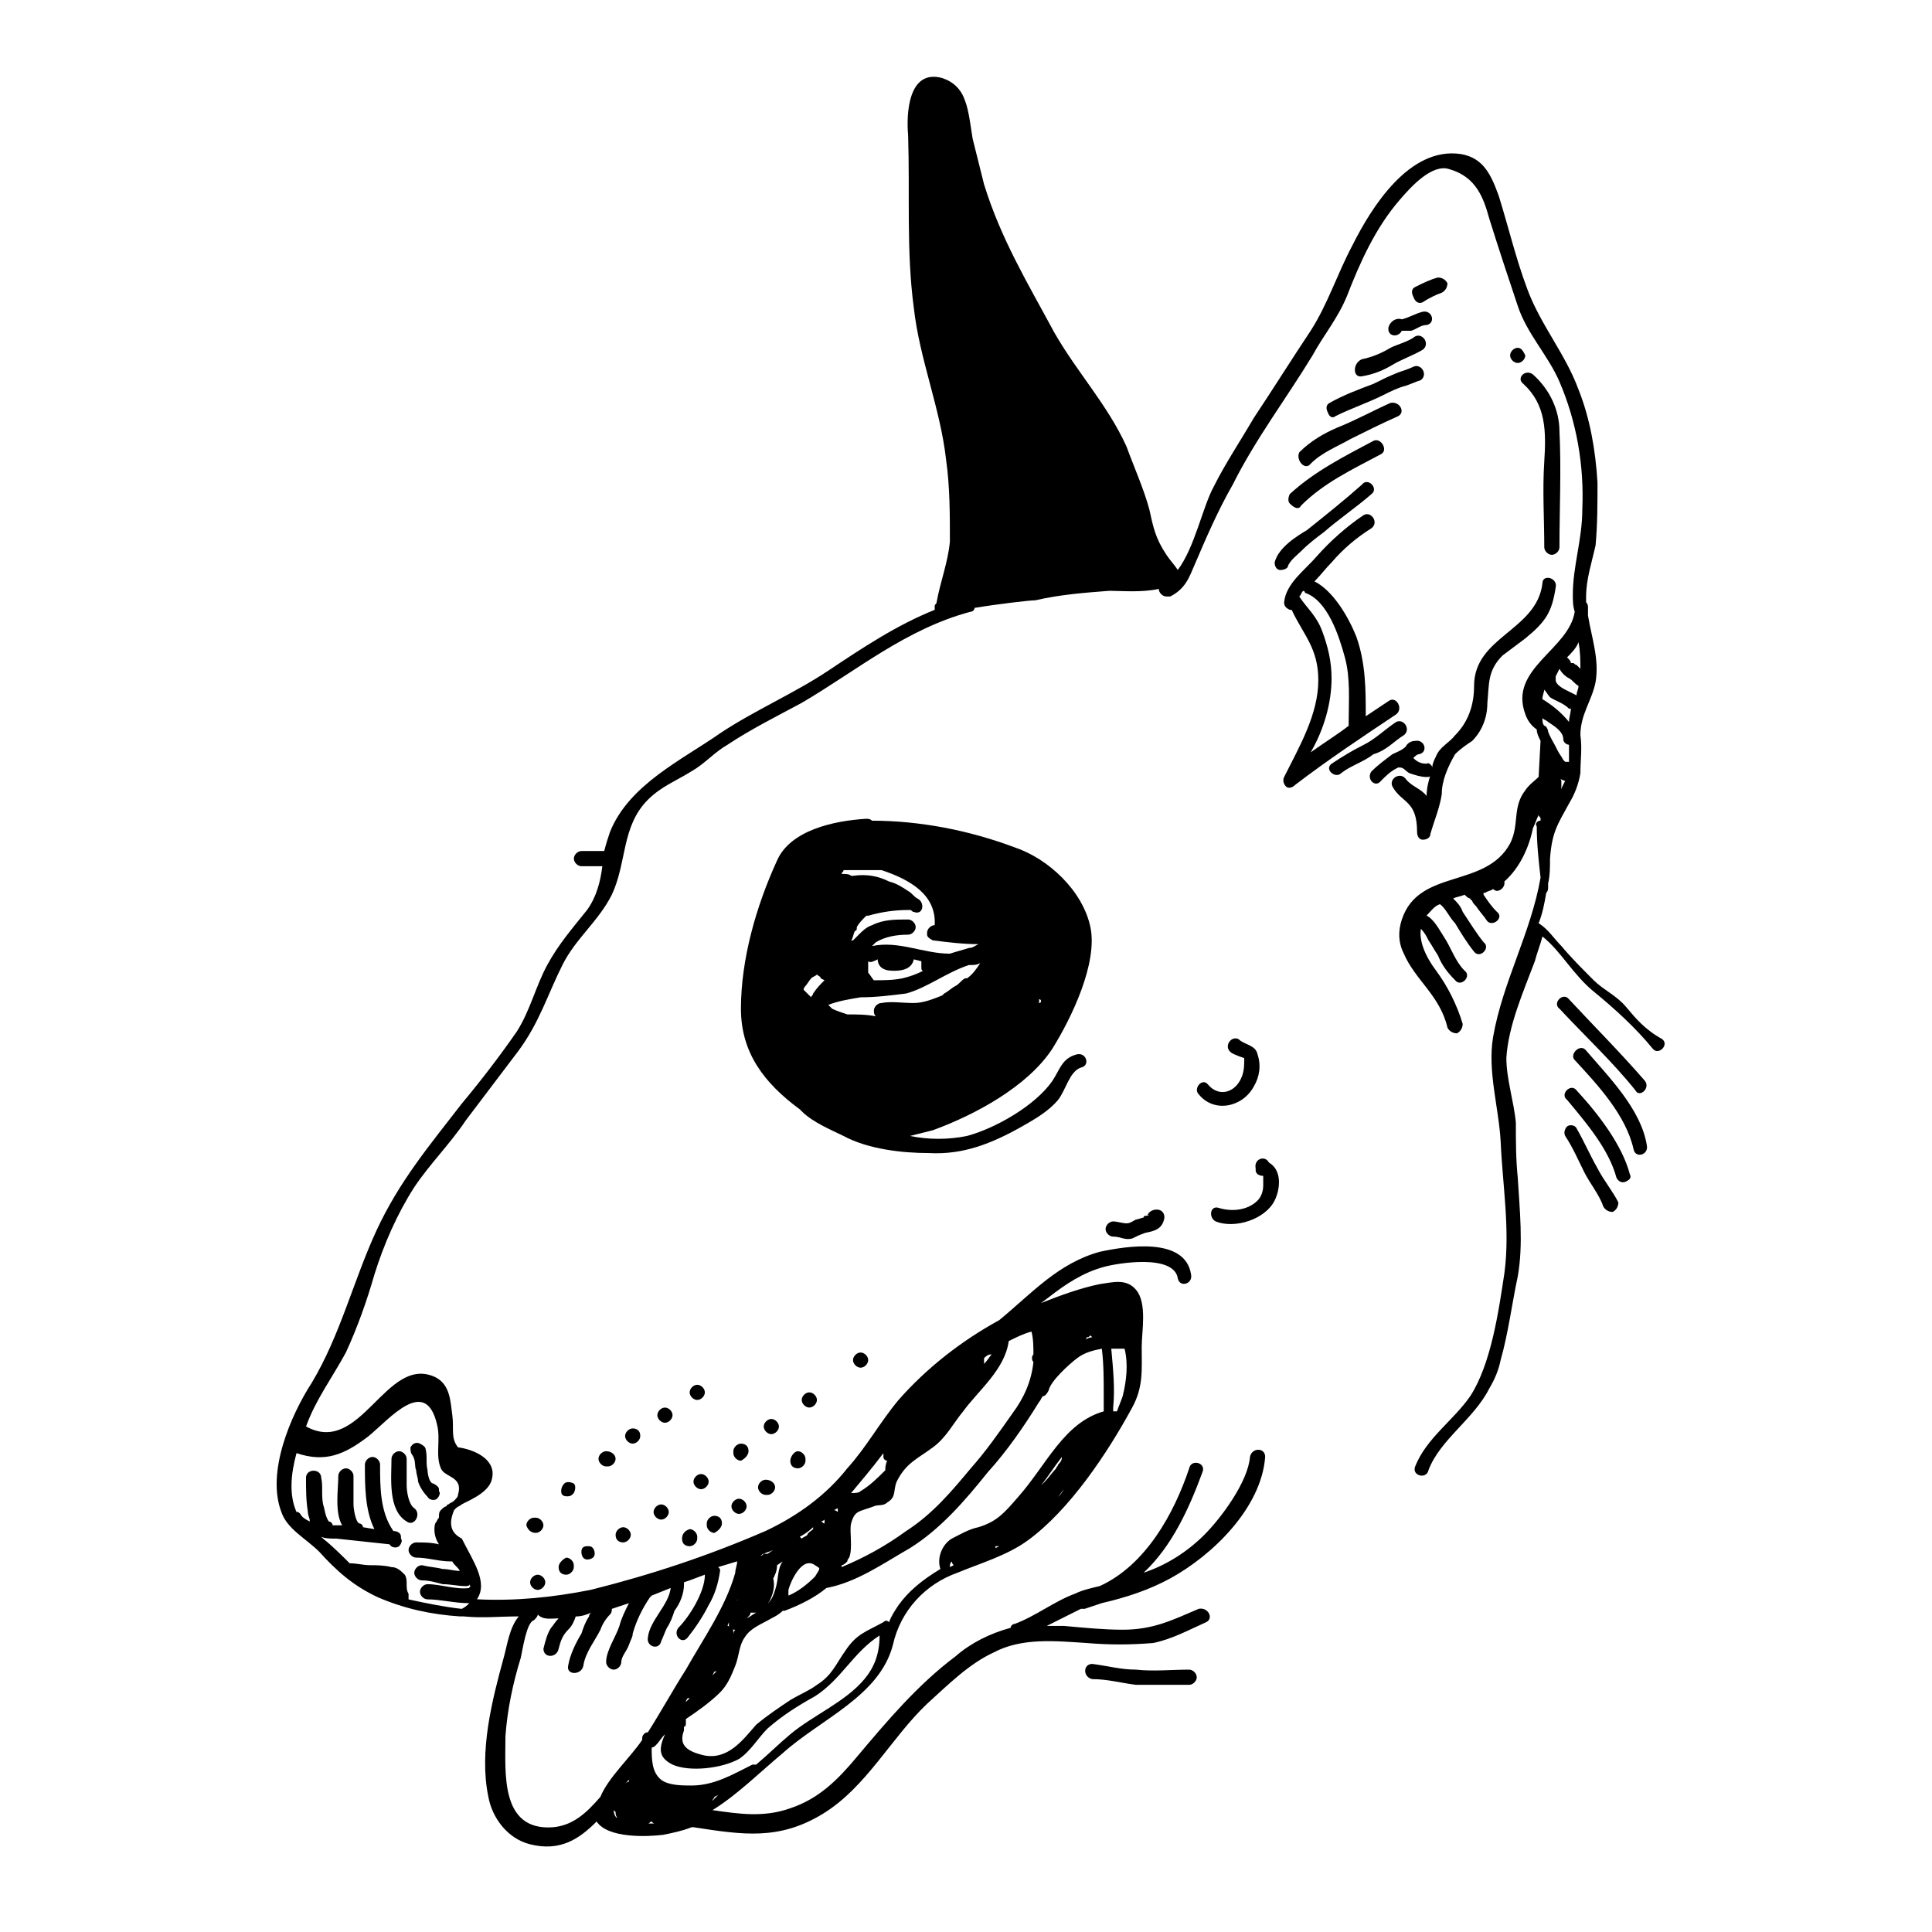 <?xml version="1.0" encoding="UTF-8"?>
<!-- Uploaded to: SVG Repo, www.svgrepo.com, Generator: SVG Repo Mixer Tools -->
<svg fill="#000000" width="800px" height="800px" version="1.1" viewBox="144 144 512 512" xmlns="http://www.w3.org/2000/svg">
 <g>
  <path d="m448.06 466.18c-0.504 0-1.008 0-1.008 0.504-0.504 0-1.512 0.504-2.012 0.504-1.008 0.504-1.512 1.008-2.516 1.008-1.008 0-2.516-0.504-3.523-0.504-1.008 0-2.012 1.008-2.012 2.012 0 1.008 1.008 2.012 2.012 2.012 2.012 0 3.019 1.008 5.031 0.504 1.008-0.504 2.012-1.008 3.523-1.512 2.516-0.504 4.531-1.008 5.031-4.027 0.004-3.016-4.023-2.512-4.527-0.5 0.504-0.504 0.504 0 0 0z"/>
  <path d="m480.28 452.09c-1.008-2.012-4.027-1.008-3.523 1.512v0.504c0 1.008 1.008 1.512 2.012 1.512v2.516c0 1.512-0.504 3.019-1.512 4.027-2.516 2.516-6.543 3.019-10.066 2.012-2.516-1.008-3.019 2.516-1.008 3.523 5.031 2.012 13.086-0.504 15.602-5.535 1.516-3.023 2.019-8.055-1.504-10.07z"/>
  <path d="m464.17 431.46c-1.512-2.012-4.027 1.008-2.516 2.516 4.027 5.031 11.574 3.523 14.598-2.012 1.512-2.516 2.012-5.535 1.008-8.555-0.504-2.516-3.523-2.516-5.031-4.027-2.012-1.008-4.027 2.012-2.012 3.523 0.504 0.504 3.523 1.512 3.523 1.512 0 1.512 0 3.019-0.504 4.531-1.52 4.523-6.047 6.031-9.066 2.512z"/>
  <path d="m511.98 329.79-6.039 4.027c0-7.047 0-14.094-2.516-21.141-2.012-5.031-6.039-12.078-11.074-14.598 1.512-1.512 3.019-3.523 4.531-5.031 3.019-3.523 6.543-6.543 10.57-9.059 2.012-1.512 0-4.531-2.012-3.523-4.531 3.019-9.059 7.047-12.582 11.074-3.019 3.523-8.055 7.047-8.555 12.078 0 1.008 0.504 1.512 1.512 2.012h0.504c3.019 6.543 7.047 10.066 7.047 18.621 0 9.059-5.031 17.617-9.059 25.668-0.504 1.008 0 2.012 0.504 2.516s1.512 0.504 2.516-0.504c8.555-6.543 17.617-12.582 26.676-18.621 2.004-1.508-0.012-5.031-2.023-3.519zm-20.637 13.586c3.523-6.039 5.535-13.086 5.535-19.629 0-4.531-1.008-8.555-2.516-12.582-1.512-4.027-4.027-6.039-6.039-9.059 0.504-0.504 0.504-1.008 1.008-1.512 0 0 0.504 0 0.504 0.504 6.039 2.012 9.059 11.574 10.57 17.113 1.512 5.535 1.008 11.574 1.008 17.113v1.008c-2.519 2.012-6.547 4.527-10.07 7.043z"/>
  <path d="m516.01 338.85c2.012-1.512 0-4.531-2.012-3.523-3.019 2.012-5.535 4.531-8.555 6.039-3.019 1.512-5.535 3.019-8.555 5.031-2.012 1.512 1.008 4.027 2.516 2.516 2.516-2.012 6.039-3.019 8.555-5.031 3.519-1.004 5.531-3.523 8.051-5.031z"/>
  <path d="m519.54 364.52c0 1.008 0.504 2.012 1.512 2.012s2.012-0.504 2.012-1.512c1.008-3.523 2.516-7.047 3.019-10.57 0-3.523 1.512-7.047 3.523-10.57 1.512-1.512 3.019-2.516 4.531-3.523 2.516-2.516 4.027-6.039 4.027-10.066 0.504-5.031 0-8.555 4.027-12.582 2.012-1.512 4.027-3.019 6.039-4.531 5.535-4.531 7.047-7.047 8.055-13.59 0.504-2.516-3.523-3.523-3.523-1.008-1.512 12.582-18.117 14.094-18.117 27.18 0 5.031-1.512 9.562-5.031 13.086-1.512 2.012-4.027 3.019-5.031 5.535-0.504 1.008-1.008 2.012-1.008 3.019 0-0.504-1.008-1.512-1.512-1.008-1.512 0-2.516-0.504-3.523-1.512 0.504-0.504 1.008-1.008 1.512-1.008 2.516-0.504 1.512-4.027-1.008-3.523-1.008 0-2.012 0.504-2.516 1.512-1.008 1.008-2.516 1.512-3.523 2.012-2.012 1.512-4.027 3.019-5.535 4.531-1.512 2.012 1.008 4.531 2.516 2.516 1.512-1.512 2.516-2.516 4.531-3.523h0.504c1.008 0 1.512 1.008 2.516 1.512 1.512 0.504 3.019 1.008 4.531 1.008 0.504 0 1.008 0 1.008-0.504-0.504 1.512-1.008 3.523-1.008 5.535-1.512-2.012-4.027-2.516-5.535-4.531-1.512-2.012-4.531 0-3.523 2.012 2.504 4.543 6.531 3.539 6.531 12.094z"/>
  <path d="m553.25 289.02c0 1.008 1.008 2.012 2.012 2.012 1.008 0 2.012-1.008 2.012-2.012 0-10.066 0.504-20.637 0-30.703 0-5.535-2.516-11.074-7.047-15.098-2.012-1.512-4.531 1.008-2.516 2.516 6.039 5.535 6.039 12.582 5.535 20.637-0.5 7.551 0.004 15.098 0.004 22.648z"/>
  <path d="m546.21 236.17c-1.008 0-2.012 1.008-2.012 2.012 0 1.008 1.008 2.012 2.012 2.012 1.008 0 2.012-1.008 2.012-2.012-0.5-1.004-1.004-2.012-2.012-2.012z"/>
  <path d="m481.79 293.05c0 1.008 0.504 2.012 1.512 2.012s2.012-0.504 2.012-1.008c0.504-1.512 2.516-3.019 3.523-4.027 2.012-2.012 4.027-3.523 6.039-5.031 4.027-3.523 8.555-6.543 12.582-10.066 2.012-1.512-1.008-4.531-2.516-2.516-4.531 4.027-9.562 8.055-14.598 12.078-2.516 1.512-7.547 4.531-8.555 8.559z"/>
  <path d="m488.83 277.95c6.039-6.039 13.59-9.562 21.141-13.59 2.012-1.008 0-4.531-2.012-3.523-7.551 4.027-15.602 8.055-22.145 14.094-0.504 1.008-0.504 2.012 0 2.516 1.504 1.512 2.512 1.512 3.016 0.504z"/>
  <path d="m491.35 266.88c3.019-3.019 7.047-4.531 10.57-6.543 4.027-2.012 8.055-4.027 12.582-6.039 2.012-1.008 0.504-4.027-2.012-3.523-4.531 2.012-9.059 4.531-14.094 6.543-3.523 1.512-7.047 3.523-10.066 6.543-1.008 2.012 1.512 5.031 3.019 3.019z"/>
  <path d="m497.89 254.29c4.027-2.012 8.555-3.523 12.582-5.535 2.012-1.008 4.027-2.012 6.039-2.516 1.512-0.504 2.516-1.008 4.027-1.512 2.012-1.512 0-4.531-2.012-3.523-1.008 0.504-2.516 1.008-4.027 1.512-2.516 1.008-4.531 2.012-6.543 3.019-4.027 1.512-8.055 3.019-11.574 5.031-1.008 0.504-1.008 1.512-0.504 2.516 0.504 1.508 1.508 1.508 2.012 1.008z"/>
  <path d="m504.94 243.72c3.019-0.504 5.535-1.512 8.055-3.019 2.516-1.512 5.535-2.516 8.055-4.027 2.012-1.512 0-4.531-2.012-3.523-2.012 1.512-4.531 2.012-6.543 3.019-2.516 1.512-5.031 2.516-7.551 3.019-2.519 1.008-2.519 5.035-0.004 4.531z"/>
  <path d="m511.98 230.64c-0.504 2.516 2.516 3.019 3.523 1.008h1.008 1.512c1.512-0.504 2.516-1.512 4.027-1.512 2.516-0.504 1.512-4.027-1.008-3.523-2.012 0.504-3.523 1.512-5.535 2.012-1.516-0.5-3.023 0.504-3.527 2.016z"/>
  <path d="m521.04 224.09c1.512-1.008 3.523-2.012 5.031-2.516 1.008-0.504 1.512-1.512 1.512-2.516-0.504-1.008-1.512-1.512-2.516-1.512-2.012 0.504-4.027 1.512-6.039 2.516-1.008 0.504-1.008 1.512-0.504 2.516 0.504 1.512 1.508 2.016 2.516 1.512z"/>
  <path d="m251.77 547.21c2.012 1.512 4.027-2.012 2.012-3.523-1.512-1.008-2.012-4.531-2.012-6.039v-7.047c0-1.008-1.008-2.012-2.012-2.012-1.008 0-2.012 1.008-2.012 2.012 0 5.035-1.008 13.59 4.023 16.609z"/>
  <path d="m254.29 533.62c0 1.008 0.504 2.012 0.504 3.019 0.504 1.512 1.512 3.019 2.516 4.027 0.504 1.008 2.012 1.008 2.516 0.504 0.504-0.504 1.008-1.512 0.504-2.012v-0.504c0-0.504-0.504-1.008-1.512-1.512-1.008 0-1.512-2.516-1.512-3.523-0.504-2.012 0-3.523-0.504-5.535 0-0.504-0.504-1.008-1.512-1.512-1.008-0.504-2.012 0-2.516 1.008 0 0.504 0 1.512 0.504 2.012 1.012 1.512 0.508 3.023 1.012 4.027z"/>
  <path d="m286 550.23c1.008 0 2.012-1.008 2.012-2.012 0-1.008-1.008-2.012-2.012-2.012h-0.504c-1.008 0-2.012 1.008-2.012 2.012 0.504 1.508 1.508 2.012 2.516 2.012z"/>
  <path d="m293.55 537.15c-1.008 1.008-1.008 2.516-0.504 3.019 0.504 0.504 2.012 0.504 2.516 0l0.504-0.504c0.504-1.008 0.504-2.012 0-2.516-1.008-0.504-2.016-0.504-2.516 0z"/>
  <path d="m304.62 528.59c-1.008 0-2.012 1.008-2.012 2.012 0 1.008 1.008 2.012 2.012 2.012h0.504c1.008 0 2.012-1.008 2.012-2.012 0-1.004-1.004-2.012-2.516-2.012z"/>
  <path d="m320.22 517.02c-1.008 0-2.012 1.008-2.012 2.012 0 1.008 1.008 2.012 2.012 2.012 1.008 0 2.012-1.008 2.012-2.012 0.004-1.004-1.004-2.012-2.012-2.012z"/>
  <path d="m299.59 553.76c-1.008 0-1.512 0.504-1.512 1.512 0 1.008 0.504 2.012 1.512 2.012 1.008 0 2.012-0.504 2.012-1.512 0-1.008-0.504-2.012-1.512-2.012h-0.5z"/>
  <path d="m307.14 550.74c0 1.512 1.008 2.012 2.012 2.012 1.008 0 2.012-1.008 2.012-2.012h0.004c0-1.008-1.008-2.012-2.012-2.012-1.008 0-2.016 1.004-2.016 2.012z"/>
  <path d="m319.22 546.71c1.008 0 2.012-1.008 2.012-2.012 0-1.008-1.008-2.012-2.012-2.012-1.008 0-2.012 1.008-2.012 2.012-0.004 1.008 1.004 2.012 2.012 2.012z"/>
  <path d="m329.79 534.63c-1.008 0-2.012 1.008-2.012 2.012 0 1.008 1.008 2.012 2.012 2.012 1.008 0 2.012-1.008 2.012-2.012 0-1.004-1.008-2.012-2.012-2.012z"/>
  <path d="m342.37 528.59c0-1.512-1.008-2.012-2.012-2.012-1.008 0-2.012 1.008-2.012 2.012v0.504c0 1.008 1.008 2.012 2.012 2.012 1.004-0.504 2.012-1.508 2.012-2.516z"/>
  <path d="m348.41 520.04c-1.008 0-2.012 1.008-2.012 2.012 0 1.008 1.008 2.012 2.012 2.012 1.008 0 2.012-1.008 2.012-2.012s-1.004-2.012-2.012-2.012z"/>
  <path d="m358.48 512.99c-1.008 0-2.012 1.008-2.012 2.012 0 1.008 1.008 2.012 2.012 2.012 1.008 0 2.012-1.008 2.012-2.012 0-1.008-1.008-2.012-2.012-2.012z"/>
  <path d="m311.67 522.55c-1.008 0-2.012 1.008-2.012 2.012 0 1.008 1.008 2.012 2.012 2.012 1.008 0 2.012-1.008 2.012-2.012 0-1.508-1.004-2.012-2.012-2.012z"/>
  <path d="m328.78 510.98c-1.008 0-2.012 1.008-2.012 2.012 0 1.008 1.008 2.012 2.012 2.012 1.008 0 2.012-1.008 2.012-2.012 0-1.004-1.004-2.012-2.012-2.012z"/>
  <path d="m335.32 547.72c0-1.512-1.008-2.012-2.012-2.012-1.008 0-2.012 1.008-2.012 2.012v0.504c0 1.008 1.008 2.012 2.012 2.012 1.004-0.504 2.012-1.508 2.012-2.516z"/>
  <path d="m339.85 545.2c1.008 0 2.012-1.008 2.012-2.012 0-1.008-1.008-2.012-2.012-2.012-1.008 0-2.012 1.008-2.012 2.012s1.008 2.012 2.012 2.012z"/>
  <path d="m346.9 536.14c-1.008 0-2.012 1.008-2.012 2.012 0 1.008 1.008 2.012 2.012 2.012h0.504c1.008 0 2.012-1.008 2.012-2.012 0.004-1.008-1.004-2.012-2.516-2.012z"/>
  <path d="m353.44 531.11c0 1.512 1.008 2.012 2.012 2.012 1.008 0 2.012-1.008 2.012-2.012v-0.504c0-1.008-1.008-2.012-2.012-2.012s-2.012 1.508-2.012 2.516z"/>
  <path d="m324.75 551.75c0 1.512 1.008 2.012 2.012 2.012 1.008 0 2.012-1.008 2.012-2.012v-0.504c0-1.008-1.008-2.012-2.012-2.012-1.508 0.5-2.012 1.508-2.012 2.516z"/>
  <path d="m292.04 559.3c0 1.512 1.008 2.012 2.012 2.012 1.008 0 2.012-1.008 2.012-2.012v-0.504c0-1.008-1.008-2.012-2.012-2.012-1.004 0.5-2.012 1.508-2.012 2.516z"/>
  <path d="m286.5 565.34c1.008 0 2.012-1.008 2.012-2.012 0-1.008-1.008-2.012-2.012-2.012-1.008 0-2.012 1.008-2.012 2.012-0.004 1.004 1.004 2.012 2.012 2.012z"/>
  <path d="m372.07 506.45c1.008 0 2.012-1.008 2.012-2.012 0-1.008-1.008-2.012-2.012-2.012-1.008 0-2.012 1.008-2.012 2.012-0.004 1.004 1.004 2.012 2.012 2.012z"/>
  <path d="m567.35 453.6c-2.012-3.523-3.523-7.047-5.535-10.57-0.504-1.008-2.012-1.008-2.516-0.504s-1.008 1.512-0.504 2.516c2.012 3.019 3.523 6.543 5.031 9.562 1.512 3.019 4.027 6.039 5.031 9.059 0.504 1.008 1.512 1.512 2.516 1.512 1.008-0.504 1.512-1.512 1.512-2.516-1.508-3.019-4.023-6.039-5.535-9.059z"/>
  <path d="m561.81 432.96c-1.512-2.012-4.531 1.008-2.516 2.516 5.031 6.039 11.074 13.086 13.086 20.637 0.504 1.008 1.512 1.512 2.516 1.008 1.008-0.504 1.512-1.008 1.008-2.012-2.016-7.551-8.055-15.605-14.094-22.148z"/>
  <path d="m561.31 424.91c6.039 6.543 13.59 14.598 15.602 23.656 0.504 2.516 4.027 1.512 3.523-1.008-1.512-9.562-10.066-18.117-16.105-25.164-1.512-2.016-4.531 1.004-3.019 2.516z"/>
  <path d="m579.93 430.45c-6.543-7.551-13.59-14.598-20.133-21.641-1.512-2.012-4.531 1.008-2.516 2.516 7.047 7.551 14.094 14.094 20.133 21.641 1.008 2.012 4.027-0.504 2.516-2.516z"/>
  <path d="m422.9 421.89c5.031-8.055 12.078-22.648 10.066-32.211-2.012-9.562-11.074-18.117-20.133-21.141-12.078-4.531-25.164-7.047-37.746-7.047-0.504-0.504-1.008-0.504-1.512-0.504-8.555 0.504-20.133 3.019-23.656 11.074-5.535 12.078-9.562 26.172-9.562 39.258 0 11.574 6.039 19.629 15.602 26.676l0.504 0.504c3.019 3.019 8.055 5.031 11.074 6.543 6.543 3.523 15.602 4.531 22.648 4.531 9.059 0.504 16.609-2.516 24.66-7.047 3.523-2.012 7.047-4.027 9.562-7.047 2.012-2.516 3.019-7.551 6.039-8.555 2.516-0.504 1.512-4.027-1.008-3.523-4.027 1.008-4.531 4.027-6.543 7.047-4.531 6.543-15.098 12.582-22.648 14.598-5.031 1.008-10.066 1.008-15.098 0 2.012-0.504 4.027-1.008 6.039-1.512 11.074-4.027 25.168-11.578 31.711-21.645zm-46.305-23.652c0 1.008 0.504 2.012 1.512 2.516 1.008 0.504 2.012 0.504 3.019 0.504 2.012 0 4.531-0.504 5.031-3.019l2.012 0.504v0.504 1.008c0 0.504 0 1.008 0.504 1.008-2.012 1.008-3.523 1.512-5.535 2.012-2.516 0.504-5.031 0.504-7.551 0.504-0.504-0.504-1.008-1.512-1.512-2.012v-1.008-2.012c0.508 0.496 1.516-0.004 2.519-0.508zm24.16 1.508c1.512 0 2.012 0 3.019-0.504-1.008 1.512-2.012 3.019-3.523 4.027h-0.504c-1.008 0.504-1.512 1.512-2.516 2.012-1.008 0.504-2.012 1.512-3.019 2.012l-0.504 0.504c-2.516 1.008-5.031 2.012-7.551 2.012-3.019 0-6.039-0.504-8.555 0-1.008 0-2.012 1.008-2.012 2.012 0 0.504 0 1.008 0.504 1.512-2.516-0.504-5.031-0.504-7.551-0.504-1.512-0.504-3.019-1.008-4.027-1.512-0.504-0.504-0.504-0.504-1.008-1.008 2.516-1.008 5.535-1.512 8.555-2.012 4.027 0 8.055-0.504 12.078-1.008 5.539-1.504 10.574-5.527 16.613-7.543zm-39.762 14.598 0.504 0.504zm51.84-26.676s0.504 0 0 0c0.504 0 0 0 0 0zm0.504 8.051m-18.117 28.691m-35.234-30.703v0zm54.359-6.039v0zm-9.059 16.609m-1.008 1.508-1.008 0.504 1.008-0.504 0.504-0.504c-0.504 0.004-0.504 0.004-0.504 0.504zm-44.797 1.512c0 0.504-0.504 0.504-0.504 1.008l-0.504-0.504c-0.504-0.504-1.008-1.008-1.512-1.512 0-0.504 0.504-1.008 0.504-1.008 0.504-0.504 1.008-1.512 1.512-2.012 0.504-0.504 1.008-0.504 1.512-1.008 0.504 0.504 1.008 0.504 1.008 1.008l1.008 0.504c-1.008 1.008-2.016 2.012-3.023 3.523zm44.293-19.629m15.602 21.137s0.504 0 0.504 0.504c0 0 0 0.504-0.504 0.504v-1.008zm-23.152-27.176c-0.504 0-0.504 0 0 0zm-17.613 54.355m12.582-36.238m0.504-10.57c-1.008 0-2.012 1.008-2.012 2.012v0.504c0 0.504 0.504 1.008 1.512 1.512 4.027 0.504 8.055 1.008 12.078 1.008-1.008 0.504-1.512 1.008-2.516 1.008-1.512 0.504-3.523 1.008-5.031 1.512-7.047 0-13.59-3.523-20.637-2.012l1.008-1.008c2.516-1.512 5.535-2.012 8.555-2.012 1.008 0 2.012-1.008 2.012-2.012 0-1.008-1.008-2.012-2.012-2.012-3.523 0-6.543 0-9.562 1.512-1.512 0.504-2.516 1.512-3.523 2.516-0.504 0.504-1.008 1.008-1.512 1.512h-0.504c0.504-0.504 0.504-1.512 1.008-2.516 0.504 0 0.504-0.504 0.504-1.008 0.504-1.008 1.512-2.012 2.516-3.019h0.504c3.523-1.008 7.047-1.512 10.57-1.512h0.504c0.504 0 0.504 0.504 1.008 0.504 2.516 1.008 3.019-2.516 1.008-3.523-1.008-0.504-1.512-1.512-2.516-2.012-1.512-1.008-3.019-2.012-5.031-2.516-3.019-1.512-6.039-2.012-9.562-1.512h-0.504c-0.504-0.504-1.512-0.504-2.516-0.504 0-0.504 0.504-0.504 0.504-1.008h10.066c7.539 2.508 14.582 6.535 14.082 14.586zm20.633 37.75m-59.391-51.336v0 0z"/>
  <path d="m574.9 410.82c-2.516-3.019-6.039-4.531-8.555-7.047-3.019-3.019-6.039-6.039-8.555-9.059-2.012-2.012-3.523-4.531-6.039-6.039 1.008-2.516 1.512-5.031 2.012-8.055 0.504-0.504 0.504-1.008 0.504-1.512v-1.008c0.504-2.012 0.504-4.531 0.504-6.543 0.504-7.047 2.012-9.059 5.031-14.598 1.512-2.516 2.516-5.031 3.019-8.055 0-3.523 0.504-6.543 0-10.066 0-5.535 3.019-9.059 4.027-14.094 1.008-6.039-1.008-11.574-2.012-17.617v-2.012c0-0.504 0-1.008-0.504-1.512v-1.512c0-4.531 1.512-9.059 2.516-13.59 0.504-5.535 0.504-11.074 0.504-16.609-0.504-8.555-2.012-17.113-5.031-24.66-3.523-9.562-10.066-17.113-13.59-26.676-3.019-8.055-5.031-16.609-7.551-24.66-2.012-5.535-4.027-10.066-10.066-11.074-13.59-2.012-23.656 14.094-28.688 24.16-4.027 7.551-6.543 15.602-11.074 22.648-5.031 7.551-10.066 15.602-15.098 23.152-3.523 6.039-7.551 12.078-10.57 18.117-3.019 5.535-5.031 16.105-9.562 22.145-1.008-1.512-2.012-2.516-3.019-4.027-3.019-4.531-3.523-7.551-4.531-12.078-1.512-5.535-4.027-11.074-6.039-16.609-5.031-11.074-13.086-19.629-19.125-30.199-7.047-13.086-14.094-24.66-18.621-39.258-1.008-4.027-2.012-8.055-3.019-12.078-0.504-3.019-1.008-7.551-2.012-10.066-1.008-3.019-3.019-5.031-6.039-6.039-9.059-2.516-9.562 9.562-9.059 15.098 0.504 15.602-0.504 30.703 1.512 45.801 1.512 13.59 7.047 26.676 8.555 40.266 1.008 7.047 1.008 14.598 1.008 21.641-0.504 5.535-2.516 10.57-3.523 16.105 0 0.504-0.504 0.504-0.504 1.008v1.008c-10.066 4.027-19.125 10.066-28.184 16.105-9.059 6.039-19.629 10.57-28.688 16.609-10.066 7.047-24.16 13.59-29.191 26.172-0.504 1.512-1.008 3.019-1.512 5.031h-6.039c-1.008 0-2.012 1.008-2.012 2.012 0 1.008 1.008 2.012 2.012 2.012h5.535c-0.504 4.027-1.512 8.055-4.027 11.574-4.027 5.031-7.551 9.059-10.57 14.598-3.019 5.535-4.531 12.078-8.055 17.617-4.531 6.543-9.562 13.086-14.598 19.125-8.555 11.074-16.609 20.637-22.648 33.723-6.039 13.086-9.562 27.684-17.113 40.266-5.535 8.555-12.078 23.656-8.055 34.227 1.512 4.531 6.543 7.047 10.066 10.57 4.531 5.031 9.059 9.059 15.602 12.078 7.047 3.019 14.094 4.531 21.641 5.031h1.008c5.031 0.504 9.562 0 14.598 0-2.516 3.019-3.019 7.551-4.027 11.074-3.019 11.074-6.543 24.66-4.027 36.742 1.008 5.535 5.031 11.074 11.074 12.582 8.055 2.012 13.086-1.512 17.617-6.039 3.019 4.531 13.59 4.027 17.617 3.523 2.516-0.504 5.031-1.008 7.551-2.012h0.504c13.086 2.012 22.648 3.523 34.227-3.523 11.574-7.047 18.117-20.133 27.684-29.191 5.535-5.031 11.074-10.57 17.617-13.59 7.551-4.027 16.609-3.019 24.66-2.516 6.039 0.504 11.574 0.504 17.617 0 5.031-1.008 9.562-3.523 14.094-5.535 2.012-1.008 0.504-4.027-2.012-3.523-7.047 3.019-12.078 5.535-20.133 5.535-5.031 0-10.066-0.504-15.602-1.008h-4.531c3.019-1.512 6.039-3.019 9.059-4.531h1.008c1.512-0.504 3.019-1.008 4.531-1.512 6.543-1.512 12.582-3.523 18.117-6.543 11.074-6.039 24.16-18.621 25.164-32.211 0-2.516-3.523-2.516-4.027 0-0.504 6.543-7.551 16.105-12.078 20.637-4.531 4.531-10.066 8.055-16.105 10.066 7.551-7.047 12.078-17.113 15.602-26.676 1.008-2.516-3.019-3.523-3.523-1.008-4.027 12.078-11.574 25.668-23.656 31.203-2.012 0.504-4.531 1.008-6.543 2.012-5.535 2.012-10.57 6.039-16.105 8.055-0.504 0-1.008 0.504-1.008 1.008-5.535 1.512-10.57 4.027-14.598 7.551-10.066 7.551-18.117 17.113-26.172 26.676-5.031 6.039-10.066 11.074-17.617 13.59-7.047 2.516-13.59 1.512-20.637 0.504 6.543-4.027 12.582-10.066 18.621-15.098 10.066-9.059 25.668-15.098 29.191-28.688 2.012-9.059 8.555-16.105 17.113-19.125 6.039-2.516 13.086-4.531 18.621-8.555 11.074-8.055 21.141-23.152 27.684-35.23 3.019-5.535 2.516-10.066 2.516-16.105 0-4.027 1.512-11.574-1.512-15.098-2.516-3.019-6.039-2.012-9.562-1.512-5.031 1.008-10.57 3.019-15.602 5.031l2.012-1.512c4.531-3.523 9.059-6.543 14.598-8.055 3.523-1.008 18.621-3.523 19.629 3.019 0.504 2.516 4.027 1.512 3.523-1.008-1.512-10.066-17.113-7.551-24.16-6.039-11.074 3.019-18.117 11.074-26.676 18.117-10.066 5.535-19.125 12.582-26.676 21.141-5.031 6.039-8.555 12.582-13.59 18.117-5.535 7.047-13.086 12.582-21.641 16.609-15.098 6.543-30.199 11.574-46.305 15.602-10.066 2.012-20.133 3.019-30.199 2.516 3.019-4.531-1.008-10.066-4.027-16.105-3.019-1.512-3.523-4.027-2.012-7.551l0.504-0.504c0.504-0.504 1.008-0.504 1.512-1.008 3.019-1.512 7.551-3.523 8.055-7.047 1.008-5.031-5.031-7.551-9.059-8.055-2.012-2.516-1.008-5.031-1.512-8.555-0.504-3.523-0.504-8.055-4.531-10.066-13.086-6.039-19.629 21.141-34.227 13.086 2.516-7.047 7.047-13.086 10.57-19.629 3.019-6.543 5.535-13.59 7.551-20.637 2.516-8.055 6.039-16.105 10.57-23.152 4.027-6.039 9.562-11.574 13.59-17.617 4.531-6.039 9.562-12.582 14.094-18.621 5.535-7.551 7.551-14.598 11.574-22.648 3.523-7.047 9.562-11.574 13.086-18.621 4.027-8.555 2.516-18.117 9.562-25.164 3.523-3.523 7.551-5.031 11.574-7.551 3.523-2.012 6.039-5.031 9.562-7.047 6.039-4.027 13.086-7.551 19.629-11.074 14.598-8.555 27.684-19.629 44.793-24.16 0.504 0 1.008-0.504 1.008-1.008 6.039-1.008 14.598-2.012 16.105-2.012 6.543-1.512 13.086-2.012 19.629-2.516 3.019 0 8.555 0.504 13.086-0.504 0 1.008 1.008 2.012 2.012 2.012h1.008c4.027-2.012 5.031-5.031 6.543-8.555 3.019-7.047 6.039-14.094 10.066-21.141 6.039-12.078 14.094-22.648 21.141-34.227 3.019-5.535 6.543-9.562 9.059-15.602 3.523-9.059 7.551-18.117 14.094-25.668 3.019-3.523 8.555-9.562 13.086-8.055 7.047 2.012 9.059 7.551 10.57 13.086 2.516 8.055 5.031 15.602 7.551 23.152 2.516 7.551 8.055 13.086 11.074 20.133 4.531 10.57 6.543 22.145 6.039 33.723 0 8.055-2.516 15.098-2.516 22.648 0 1.512 0 3.019 0.504 4.531-1.512 10.066-17.617 15.098-13.086 27.18 0.504 1.512 1.512 3.019 3.019 4.027 0 1.008 0.504 2.012 1.008 3.019l-0.504 9.562c-1.008 1.008-2.516 2.012-3.523 3.523-3.523 4.531-1.512 9.059-4.027 14.094-6.543 12.078-24.16 6.543-28.688 20.133-1.008 3.019-1.008 6.039 0.504 9.059 3.019 7.047 9.562 11.074 11.574 19.629 0.504 1.008 1.512 1.512 2.516 1.512 1.008-0.504 1.512-1.512 1.512-2.516-1.512-5.031-4.027-10.066-7.047-14.094-3.019-4.027-4.531-8.055-4.027-11.074 1.008 1.008 1.512 2.012 2.012 3.019 1.008 1.512 1.512 2.516 2.516 4.027 1.008 2.516 2.516 4.531 4.531 6.543 1.512 2.012 4.531-1.008 2.516-2.516-2.516-2.516-3.523-6.039-5.535-9.059-1.008-1.512-2.516-4.531-4.531-5.535 1.008-1.008 2.012-2.516 3.523-3.019 1.512 1.008 2.516 3.523 4.027 5.031 1.512 2.516 3.019 5.031 5.031 7.551 1.512 2.012 4.531-1.008 2.516-2.516-2.012-2.516-3.523-5.031-5.535-8.055-0.504-1.512-1.512-2.516-2.516-3.523 1.008-0.504 2.012-0.504 3.019-1.008 0.504 0.504 1.008 1.008 1.512 1.008 0 0 0 0.504 0.504 0.504 0 0.504 0.504 1.008 1.008 1.512 1.008 1.512 2.012 2.516 3.019 4.027 1.512 1.512 4.531-1.008 2.516-2.516-1.512-1.512-2.516-3.019-3.523-4.531v-0.504h0.504c0.504-0.504 1.512-0.504 2.012-1.008 0.504 0.504 1.008 0.504 1.008 0.504 1.008 0 2.012-1.008 2.012-2.012v-0.504c4.027-3.523 6.543-9.059 7.551-14.094 0.504-1.008 1.008-2.516 1.512-3.523 0 0.504 0.504 0.504 0.504 1.008v0.504c-1.008 0-1.512 1.008-1.008 1.512 0 4.531 0.504 9.059 1.008 13.59-2.516 14.598-10.066 27.684-12.582 42.277-1.512 9.059 1.512 18.621 2.012 27.684 0.504 11.574 2.516 23.152 1.008 34.727-1.512 10.066-3.523 24.16-9.059 32.715-4.531 6.543-11.574 11.074-14.598 18.621-1.008 2.516 3.019 3.523 3.523 1.008 3.019-8.055 12.078-13.59 16.105-21.641 1.512-2.516 2.516-5.031 3.019-7.551 2.012-7.047 3.019-15.098 4.531-22.145 1.512-8.555 0.504-17.617 0-26.172-0.504-5.031-0.504-9.562-0.504-14.598-0.504-5.535-2.516-11.574-2.516-17.113 0.504-8.555 4.531-17.617 7.551-25.668 0.504-2.012 1.512-4.531 2.012-6.543 2.516 2.012 4.531 4.531 6.543 7.047 2.012 2.516 4.531 5.535 7.047 7.551 5.535 4.531 11.074 9.562 15.602 15.098 1.512 2.012 4.531-1.008 2.516-2.516-4.539-2.504-7.055-5.523-9.57-8.543zm-205.35 136.9c1.008-3.523 2.012-3.019 6.039-4.531 1.008-0.504 2.516 0 3.523-1.008 2.516-1.512 1.512-3.019 2.516-5.535 2.516-5.031 5.535-6.039 9.562-9.059 3.523-2.516 5.535-6.543 8.055-9.562 4.027-5.535 11.074-11.074 12.078-18.621 2.012-1.008 4.027-2.012 6.039-2.516 0.504 2.012 0.504 4.027 0.504 6.039-0.504 0.504-0.504 1.512 0 2.012-0.504 5.031-2.516 9.562-5.535 13.59-3.523 5.031-7.047 10.066-11.074 14.598-5.031 6.039-10.066 12.078-17.113 16.609-5.535 4.027-11.074 7.047-17.113 9.562v-0.504c0.504 0 1.008-0.504 1.512-1.008 0-0.504 0.504-1.008 0.504-1.008 1.008-2.516 0.004-7.047 0.504-9.059zm35.234-42.277v-1.512c0.504-0.504 1.008-1.008 2.012-1.008-0.504 0.508-1.008 1.512-2.012 2.519 0.504 0 0.504 0 0 0zm27.176-7.047c0.504 0 0.504 0 1.008-0.504l0.504 0.504c-1.008 0-1.512 0.504-2.516 1.008 0.504 0 1.004-0.504 1.004-1.008zm-87.574 60.398v0 0zm-1.508 12.582h1.512c-1.008 0.504-1.512 1.008-2.516 1.512 1.004-1.008 1.004-1.008 1.004-1.512zm5.031-3.019c1.008-2.012 1.512-4.027 1.008-6.039 0.504-1.008 1.008-2.012 1.008-3.523l1.512-1.008c-1.512 2.012-1.008 4.531-2.012 7.551-0.504 1.512-1.008 3.019-2.516 4.027 0.496-0.004 0.496-0.504 1-1.008zm15.098-17.113m4.531-0.504v-3.523 3.523zm-4.531 0v-0.504 0.504zm-10.066 14.598c0.504-2.012 3.523-9.059 7.047-6.543 1.512 1.008 1.512 0.504 0 3.019-2.012 2.012-4.531 4.027-7.047 5.031v-1.508zm-13.586 3.019v0c0-0.504 0-0.504 0.504-0.504-0.004-0.504-0.504 0-0.504 0.504v0 0.504zm-0.504 7.547c-0.504 0.504-0.504 1.008-0.504 1.512v-0.504-0.504c0-1.008-1.008-1.512-1.512-1.512 0-0.504 0.504-1.008 0.504-1.512-0.504 1.516 0 2.519 1.512 2.519-0.504 0-0.504 0 0 0zm-13.086 19.129c0-0.504 0.504-1.008 0.504-1.008h0.504zm7.047-7.047 0.504-1.008c0.504 0 0.504 0 1.008-0.504-0.508 0.504-1.012 1.008-1.512 1.512zm-21.141 25.668m-1.008 2.012v0.504c-0.504 0-1.008 0.504-1.008 1.008 0.004-0.504 0.508-1.008 1.008-1.512v0zm-4.023 8.055 0.504 0.504c0 0.504 0 1.008 0.504 1.512-0.508-0.004-1.008-1.008-1.008-2.016zm10.566 3.523h-1.512c0.504 0 0.504-0.504 1.008-0.504 0.504 0.504 0.504 0.504 1.008 0.504zm15.605-6.039c0-0.504 0.504-0.504 0.504-1.008l1.008-0.504zm40.262-32.215c-5.031 6.039-13.59 9.562-19.629 14.598-3.019 2.516-6.039 5.535-9.059 8.055h-1.008c-5.031 2.516-10.066 5.535-16.105 5.535-2.516 0-6.039 0-8.055-1.512-2.516-2.012-2.516-5.535-2.516-8.555 0.504 0 1.008-0.504 1.008-0.504 1.008-1.008 1.512-2.012 2.516-3.019-1.512 3.523-2.012 6.039 2.012 8.055 4.531 2.012 13.086 1.008 17.617-1.512 3.019-2.012 5.031-5.535 7.551-8.055 4.027-3.523 8.055-6.039 12.582-8.555 7.047-4.531 10.066-11.574 17.113-16.105 0 5.031-1.508 8.555-4.027 11.574zm9.062-19.629c-1.008 1.512-2.012 3.019-2.516 4.531-0.504-0.504-1.008-0.504-1.512 0-4.531 2.516-7.047 3.019-10.066 7.551-2.516 3.523-3.523 6.543-7.551 9.059-2.012 1.512-4.531 2.516-7.047 4.027-3.019 2.012-6.039 4.027-9.059 6.543-3.523 4.027-7.551 9.562-14.094 8.055-4.027-1.008-6.543-2.516-5.031-6.543v-1.008c0.504 0 0.504-0.504 0.504-1.008v-1.008c3.019-2.012 6.543-4.531 9.059-7.047 2.012-2.012 3.019-4.531 4.027-7.047 1.008-2.516 1.008-5.535 2.516-7.551 1.512-2.516 4.531-3.523 7.047-5.031 1.008-0.504 2.012-1.008 3.019-2.012h0.504c4.027-1.512 8.055-3.523 11.074-6.039 8.055-1.512 15.098-6.543 22.145-10.57 8.055-5.031 14.598-12.582 20.637-20.133 5.031-5.535 9.562-12.078 13.59-18.621 0.504-0.504 0.504-1.008 1.008-1.512 0.504 0 1.008-0.504 1.512-1.512 0.504-2.516 5.535-7.047 7.551-8.555 2.012-1.512 4.027-2.012 6.543-2.516 0.504 4.027 0.504 8.055 0.504 12.078v4.531c-10.57 3.019-15.098 14.094-22.648 22.648-3.523 4.027-5.535 6.543-10.57 8.055-2.516 0.504-5.031 2.012-7.047 3.019-2.516 1.512-4.027 5.031-3.019 8.055-5.039 3.016-8.562 6.039-11.078 9.559zm13.586-10.062c0-0.504 0-1.008 0.504-1.512 0 0.504 0.504 1.008 0.504 1.008zm28.691-27.18c0 0.504-0.504 0.504-0.504 1.008-1.008 1.008-2.012 2.516-3.019 3.523l-1.008 1.008c2.012-2.516 3.523-5.031 5.535-7.551 0 1.004-0.5 1.508-1.004 2.012zm-16.609 22.145v-0.504h1.008zm16.609-13.59 1.512-2.012c-0.508 1.004-1.008 1.508-1.512 2.012zm2.516-2.516v0l0.504-1.008zm14.594-24.16c-0.504 1.512-1.008 2.516-1.512 4.027h-1.008v-1.008c0.504-5.031 0-10.066-0.504-15.602h3.523c1.012 4.027 0.508 8.559-0.5 12.582zm-19.629-18.621-1.008 0.504zm-37.242 25.164-0.504 0.504zm-6.543 8.559v1.008c0 0.504 0.504 1.008 1.008 1.008-0.504 1.008-0.504 2.012-0.504 2.516-2.012 2.012-4.027 4.027-6.543 5.535-0.504 0.504-1.512 0.504-2.516 0.504 2.516-3.023 5.535-6.547 8.555-10.57zm-12.082 14.594v1.008s-0.504-0.504-1.008-0.504zm-3.519 3.019v1.008c-0.504 0-0.504-0.504-1.008-0.504 0.504 0 1.008-0.504 1.008-0.504zm-3.023 2.016v0.504c-0.504 0.504-1.512 1.008-1.512 1.512-0.504 0.504-1.008 0.504-1.512 1.008l-0.504-0.504c1.012-0.508 2.523-1.516 3.527-2.519zm-14.09 7.547c0.504 0 0.504-0.504 1.008-0.504 1.008-0.504 1.512-0.504 2.516-1.008l-1.512 1.012h-1.008c-0.5 0.5-0.5 0.5-1.004 0.5 0 0-0.504 0-0.504 0.504zm-53.352 16.609c-1.008 1.008-1.512 2.012-2.012 2.516-1.008 1.512-1.512 3.523-2.012 5.535 0 2.516 3.523 2.516 4.027 0 0.504-2.012 1.008-3.523 2.516-5.031 1.008-1.008 1.512-2.012 2.012-3.523 1.512 0 3.019-0.504 4.027-1.008 0 0-0.504 0.504-0.504 1.008-1.008 1.512-1.512 3.019-2.012 4.531-1.512 2.516-3.019 5.535-3.523 8.555-0.504 2.516 3.523 2.516 4.027 0 0.504-3.523 3.019-6.543 4.531-9.562 0.504-1.512 1.512-3.019 2.516-4.027 0.504-0.504 0.504-1.008 0.504-1.512 1.512-0.504 3.019-1.008 4.531-1.512-1.008 2.012-2.012 4.027-2.516 6.039-1.008 3.019-3.523 6.543-3.523 9.562 0 1.008 1.008 2.012 2.012 2.012 1.008 0 2.012-1.008 2.012-2.012 0-1.512 1.512-3.019 2.012-4.531 0.504-1.512 1.008-2.012 1.008-3.019 1.008-3.523 2.516-6.543 4.531-9.562l0.504-0.504 5.031-2.012c-0.504 4.531-5.535 8.555-6.039 13.086-0.504 2.516 3.019 3.523 3.523 1.008 0.504-1.008 1.008-2.516 1.512-3.523 1.008-1.512 1.512-3.019 2.012-4.531 1.512-2.012 2.516-4.531 2.516-7.047v-0.504l1.512-0.504 4.027-1.512c0 4.531-4.027 11.074-7.047 14.094-1.512 2.012 1.008 4.531 2.516 2.516 2.012-2.516 4.027-5.535 5.535-8.555 1.512-2.516 2.516-5.535 3.019-9.059 0-0.504 0-0.504-0.504-1.008l5.031-1.512c0 1.008-0.504 2.012-0.504 3.019-2.516 9.059-8.555 17.617-13.086 25.668-3.523 5.535-6.543 11.074-10.066 16.609-1.008 0-1.512 1.008-1.512 1.512v0.504c-3.019 4.531-9.059 10.066-11.074 15.098-3.523 4.027-7.047 7.551-12.582 8.055-14.094 1.008-12.582-14.598-12.582-24.16 0.504-7.047 2.012-14.094 4.027-20.637 0.504-2.012 1.512-9.562 3.523-10.066 0.504-0.504 1.008-1.008 1.008-1.512 1.508 1.523 3.523 1.02 5.535 1.02zm-46.305-10.566c0.504 0 0.504 0 0 0zm-4.027-37.75c5.535-4.531 15.098-16.105 18.117-3.019 1.008 4.027-0.504 8.055 1.008 11.574 1.008 2.516 6.039 2.012 4.531 7.047 0 0.504-0.504 1.008-1.008 1.512-0.504 0.504-1.008 0.504-1.512 1.008-0.504 0-0.504 0.504-0.504 0.504-0.504 0-1.008 0.504-1.512 1.008-0.504 0.504-0.504 1.008-0.504 2.012-0.504 0.504-0.504 1.008-1.008 1.512-0.504 2.012 0 4.027 1.008 5.535-2.012-0.504-4.027-0.504-6.039-0.504-1.008 0-2.012 1.008-2.012 2.012 0 1.008 1.008 2.012 2.012 2.012 3.019 0 6.039 1.008 9.059 1.008h0.504c0.504 1.008 1.512 1.512 2.012 2.516-1.512 0-3.019-0.504-4.531-0.504-2.012-0.504-3.523-0.504-5.535-1.008-1.008 0-2.012 1.008-2.012 2.012 0 1.008 1.008 2.012 2.012 2.012 2.012 0 3.523 0.504 5.535 1.008 2.012 0 4.027 0.504 6.039 0.504 0.504 0 1.008 0 1.008-0.504 0 0 0 0.504 0.504 0.504 0 0-0.504 0-0.504 0.504-3.523 0.504-7.551-1.008-11.074-1.008-1.008 0-2.012 1.008-2.012 2.012 0 1.008 1.008 2.012 2.012 2.012 3.523 0 7.047 1.008 11.074 1.008-0.504 0.504-1.008 1.008-2.012 1.512-4.531-0.504-9.562-1.512-14.094-2.516v-1.512c-1.008-1.512 0-3.523-1.008-5.031-1.008-1.008-2.012-2.012-3.523-2.012-2.012-0.504-4.027-0.504-5.535-0.504-2.012 0-3.523-0.504-5.535-0.504-2.012-2.012-4.531-4.531-7.047-6.543l-0.504-0.504c1.008 0.504 2.516 0.504 4.027 0.504 4.531 0.504 9.562 1.008 14.094 1.512 0.504 1.008 2.012 1.008 2.516 0.504 0.504-0.504 1.008-1.512 0.504-2.012v-0.504c0-1.008-1.008-1.512-2.012-1.512-3.523-5.031-3.523-11.574-3.523-17.617 0-1.008-1.008-2.012-2.012-2.012-1.008 0-2.012 1.008-2.012 2.012 0 5.535 0 12.078 2.516 17.113l-3.019-0.504c0-0.504-0.504-1.008-1.008-1.008-1.008-0.504-1.512-4.027-1.512-5.031v-7.551c0-1.008-1.008-2.012-2.012-2.012-1.008 0-2.012 1.008-2.012 2.012 0 3.523-1.008 9.562 1.008 13.086h-2.516c0-0.504-0.504-1.008-1.008-1.008-1.008-1.512-1.008-3.019-1.512-4.531-0.504-2.516 0-5.031-0.504-7.047 0-2.516-4.027-2.516-4.027 0 0 3.019 0 6.039 0.504 9.059 0 1.008 0.504 1.512 0.504 2.516-1.008-0.504-2.012-1.008-2.516-2.012-0.504-0.504-0.504-0.504-1.008-0.504-2.012-4.531-1.512-10.066 0-15.602 7.555 2.523 12.586 0.512 19.129-4.523zm312.55-186.73c0-0.504-0.504-1.512-1.008-1.512-0.504-0.504-0.504-1.512-0.504-2.012 0.504 0.504 1.008 0.504 1.512 1.008 1.512 1.008 4.027 2.516 4.027 4.531 0 1.008 1.008 1.512 1.512 1.512v4.531h-1.008l-0.504-0.504c-0.504-1.008-1.008-1.512-1.512-2.516l-0.504-1.008c-0.5-1.012-1.508-2.519-2.012-4.031zm-1.008-11.074c0.504 0.504 1.008 1.512 1.512 2.012 1.512 1.008 3.523 1.512 5.031 3.019h0.504c0 1.008-0.504 2.516-0.504 3.523-2.012-2.516-4.531-4.531-7.047-6.039 0-1.004 0.504-2.012 0.504-2.516zm5.539 24.16c-0.504 1.008-1.008 2.012-1.512 3.019 0.504-0.504 0.504-1.512 0.504-2.012v-0.504c0-0.504 0-1.008-0.504-1.008 0.504 0 1.008 0.504 1.512 0.504v0zm3.523-36.742c0.504 2.516 0.504 5.031 0.504 7.047-0.504-0.504-0.504-0.504-1.008-1.008-0.504 0-0.504-0.504-1.008-0.504h-0.504c0-0.504-0.504-1.008-1.008-1.512 1.008-1.004 2.519-2.512 3.023-4.023zm-5.035 7.047c0.504 1.008 1.512 2.012 2.516 2.516 1.008 0.504 1.512 1.512 2.516 2.012 0 1.008-0.504 1.512-0.504 2.516-1.008-0.504-2.012-1.008-3.019-1.512-1.008-0.504-2.516-1.512-2.516-2.516v-1.008z"/>
  <path d="m459.14 586.47c-4.531 0-9.562 0.504-14.094 0-4.027 0-7.551-1.008-11.574-1.512-2.516 0-2.516 3.523 0 4.027 4.027 0 7.551 1.008 11.574 1.512h14.094c1.008 0 2.012-1.008 2.012-2.012 0-1.008-1.004-2.016-2.012-2.016z"/>
 </g>
</svg>